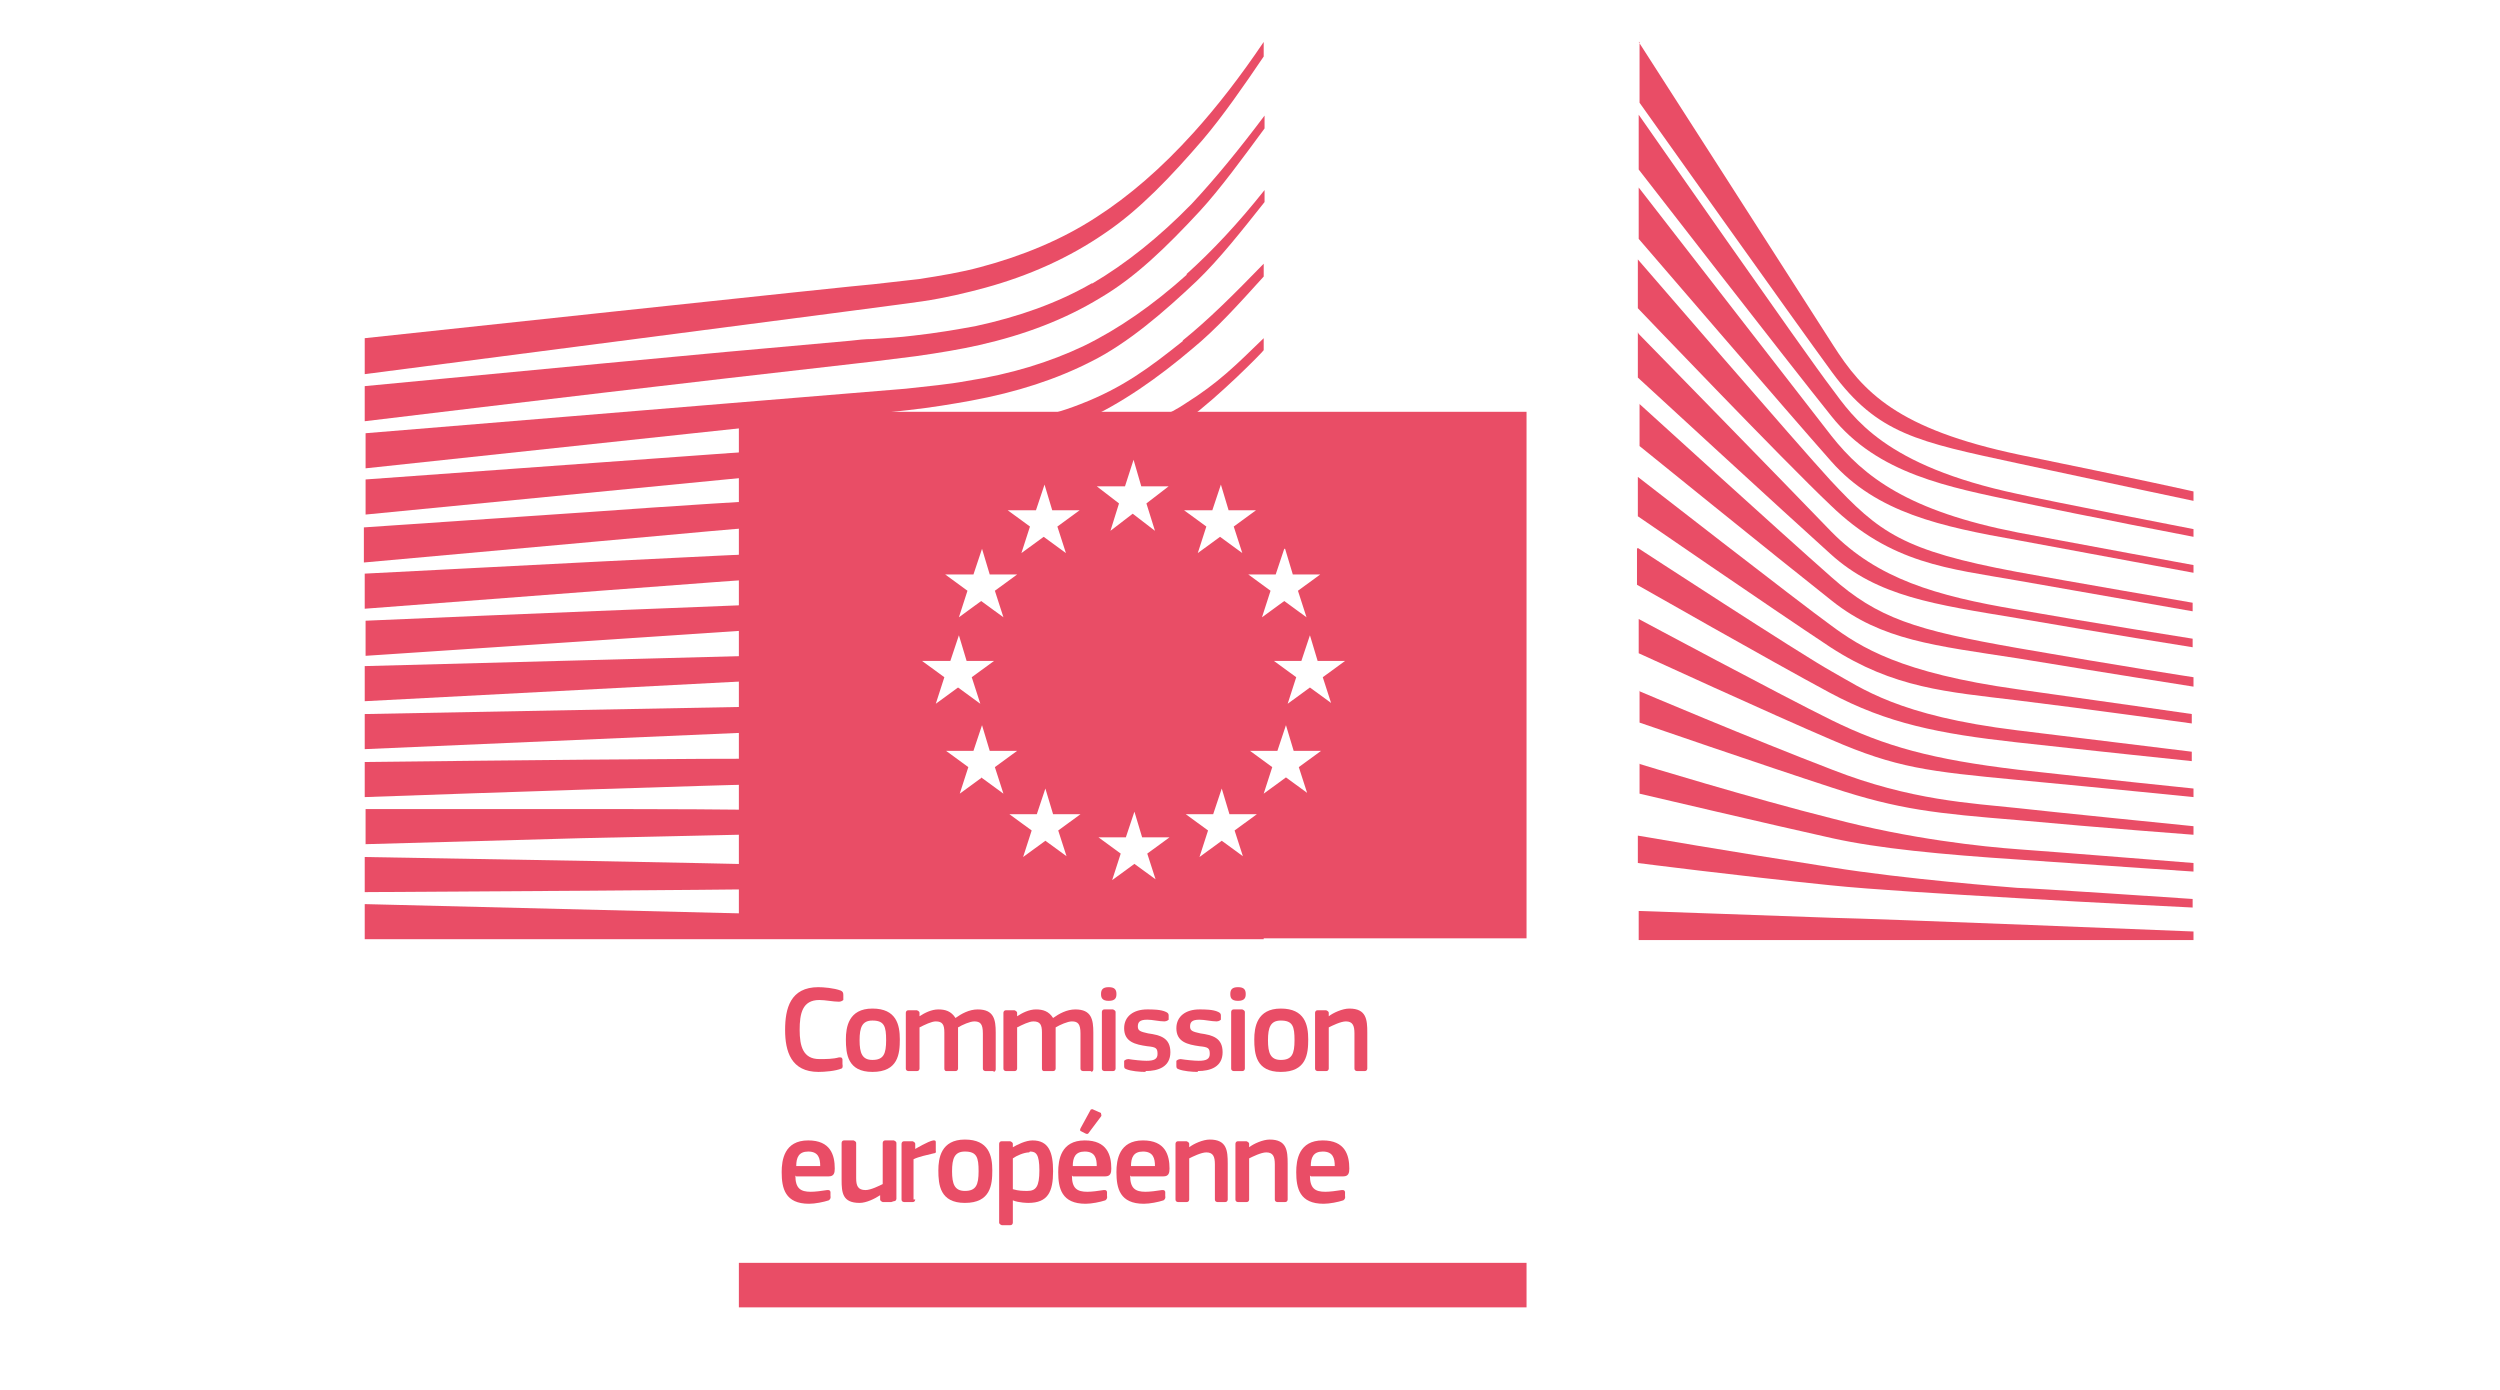 <?xml version="1.0" encoding="UTF-8"?><svg id="Calque_1" xmlns="http://www.w3.org/2000/svg" viewBox="0 0 29.2 16.24"><path d="m4.26,4.37s6.33-.82,6.51-.85c.27-.04.52-.1.74-.16.51-.14.98-.35,1.4-.64.4-.27.77-.66,1.14-1.09.23-.27.48-.63.71-.97v-.17c-.27.4-.54.75-.82,1.06-.37.41-.75.74-1.14.99-.4.26-.86.45-1.35.58-.22.06-.46.1-.72.14-.18.02-.36.04-.53.06-.07,0-5.94.63-5.94.63v.41Z" style="fill:#e94d66;"/><path d="m12.75,3.31c-.4.23-.85.39-1.36.5-.22.04-.45.08-.72.11-.16.02-.32.03-.48.04-.09,0-.17.01-.26.02-1.94.17-3.87.36-5.67.53v.41c1.82-.22,3.76-.45,5.7-.67.09-.01.17-.02.26-.03.16-.02.32-.04.48-.06.28-.04.52-.08.74-.13.53-.12,1-.3,1.41-.55.41-.24.77-.59,1.16-1.01.24-.26.51-.63.76-.97v-.15c-.3.4-.58.74-.85,1.03-.38.39-.77.7-1.16.93Z" style="fill:#e94d66;"/><path d="m13.86,3.21c-.39.35-.79.63-1.2.83-.4.19-.85.33-1.37.41-.21.04-.45.06-.71.09l-6.31.52v.41l5.61-.6.73-.08c.27-.03.51-.07.73-.11.54-.1,1-.25,1.41-.46.42-.21.84-.57,1.23-.94.26-.25.52-.58.79-.92v-.14c-.31.39-.61.71-.91.98Z" style="fill:#e94d66;"/><path d="m13.73,5s.1-.07.14-.1c.37-.27.89-.8.89-.81v-.14c-.34.33-.53.52-.91.76-.19.13-.44.23-.69.32.19-.02.37-.02.56-.02Z" style="fill:#e94d66;"/><path d="m11.05,5.97c.08-.1.17-.19.27-.28-.05,0-.1.01-.16.02-.32.03-.64.05-.96.07-.15,0-.31.02-.46.02-.95.05-1.89.11-2.85.18l-2.64.18v.41l2.66-.24c.86-.08,1.86-.17,2.84-.25l.71-.05c.22-.02.4-.03.57-.05Z" style="fill:#e94d66;"/><path d="m10.67,6.64c.03-.09.07-.17.11-.26-.12,0-.25.01-.39.02l-.71.03c-1.75.08-3.5.17-5.42.27v.41c1.84-.14,3.64-.28,5.44-.41l.7-.05c.09,0,.18-.01.26-.02Z" style="fill:#e94d66;"/><path d="m10.55,7.12s.01-.08.02-.11c-.07,0-.15,0-.23,0l-.7.02c-1.76.07-3.55.14-5.37.22v.41c1.81-.12,3.59-.24,5.39-.36l.7-.04c.07,0,.13,0,.19-.01,0-.05,0-.09,0-.14Z" style="fill:#e94d66;"/><path d="m10.53,7.71s0-.03,0-.05c0,.01,0,.03,0,.04,0-.03,0-.05,0-.08-.08,0-.16,0-.25,0l-6.02.16v.41l5.34-.28.69-.04c.08,0,.16,0,.23-.01,0-.06,0-.11,0-.17Z" style="fill:#e94d66;"/><path d="m10.51,8.24c-.15,0-.3,0-.45,0-.17,0-.34,0-.51,0l-5.29.1v.41l5.3-.23c.17,0,.34-.01.5-.02.15,0,.3-.01.44-.02,0-.08,0-.17,0-.25Z" style="fill:#e94d66;"/><path d="m10.42,8.86c-.09,0-.17,0-.26,0-.21,0-.43,0-.64,0-1.75,0-3.49.02-5.26.04v.41c1.69-.06,3.48-.12,5.27-.17.21,0,.42-.01.64-.02.08,0,.15,0,.23,0,0-.08,0-.17.02-.25Z" style="fill:#e94d66;"/><path d="m10.48,9.47h-.97c-.93-.02-1.86-.02-2.73-.02h-2.51v.41l2.52-.07c.87-.02,1.79-.04,2.72-.06h1.1c-.06-.09-.1-.18-.14-.26Z" style="fill:#e94d66;"/><path d="m11.08,10.13s-.03-.02-.04-.02c-.06,0-.13,0-.19,0h-1.36c-1.73-.04-3.46-.07-5.23-.1v.41c1.69-.01,3.47-.02,5.23-.04l1.36-.02c.25,0,.49,0,.74-.01-.18-.05-.35-.11-.51-.2Z" style="fill:#e94d66;"/><polygon points="14.76 10.82 4.26 10.56 4.26 10.97 14.76 10.97 14.76 10.82" style="fill:#e94d66;"/><path d="m13.82,3.98c-.4.32-.71.55-1.2.74-.43.17-.88.24-1.4.31-.34.05-.69.12-1.02.14-.14,0-.28.02-.41.03l-5.52.4v.41l5.54-.54.72-.07c.27-.03.5-.05.72-.09.54-.09,1-.22,1.41-.4.43-.19.87-.5,1.27-.84.28-.23.54-.52.83-.84v-.15c-.35.36-.64.65-.95.9Z" style="fill:#e94d66;"/><path d="m8.63,4.81v6.15h9.2v-6.15h-9.2Zm6.38,1.6l.09.3h.32l-.26.19.1.31-.26-.19-.26.19.1-.31-.26-.19h.32l.1-.3Zm-.85-.45l.1-.3.09.3h.32l-.26.19.1.31-.26-.19-.26.19.1-.31-.26-.19h.32Zm-2.06,0l.1-.3.09.3h.32l-.26.19.1.31-.26-.19-.26.19.1-.31-.26-.19h.32Zm-.73.75l.1-.3.09.3h.32l-.26.19.1.31-.26-.19-.26.19.1-.31-.26-.19h.32Zm-.59,1.01h.32l.1-.3.09.3h.32l-.26.19.1.31-.26-.19-.26.19.1-.31-.26-.19Zm.69,1.36l-.26.19.1-.31-.26-.19h.32l.1-.3.09.3h.32l-.26.19.1.31-.26-.19Zm1,.93l-.26-.19-.26.19.1-.31-.26-.19h.32l.1-.3.09.3h.32l-.26.19.1.31Zm.67-4.33l.1-.31.09.31h.32l-.26.2.1.32-.26-.2-.26.2.1-.32-.26-.2h.32Zm.37,4.6l-.26-.19-.26.19.1-.31-.26-.19h.32l.1-.3.09.3h.32l-.26.19.1.31Zm1.02-.27l-.26-.19-.26.19.1-.31-.26-.19h.32l.1-.3.09.3h.32l-.26.19.1.31Zm.75-.74l-.26-.19-.26.19.1-.31-.26-.19h.32l.1-.3.09.3h.32l-.26.19.1.31Zm.28-1.05l-.26-.19-.26.19.1-.31-.26-.19h.32l.1-.3.09.3h.32l-.26.19.1.31Z" style="fill:#e94d66;"/><polygon points="8.63 15.27 17.83 15.27 17.83 14.75 8.63 14.75 8.63 15.27 8.63 15.27" style="fill:#e94d66;"/><path d="m19.14.49s1.92,2.99,2.27,3.54c.35.55.75.98,2.17,1.28,1.42.29,2.04.43,2.04.43v.11s-.9-.19-2.06-.44c-1.16-.25-1.63-.34-2.16-1.06-.44-.6-2.25-3.15-2.25-3.15V.49Z" style="fill:#e94d66;"/><path d="m19.14,1.34s1.98,2.84,2.25,3.19c.26.35.62.91,2.18,1.24.4.09,2.05.41,2.05.41v.09s-1.25-.24-2.05-.41c-.8-.17-1.64-.32-2.18-1-.49-.61-2.25-2.88-2.25-2.88v-.64Z" style="fill:#e94d66;"/><path d="m19.14,2.19s1.87,2.41,2.25,2.9c.38.48.9.88,2.18,1.13.74.14,2.05.38,2.05.38v.09s-1.14-.21-2.05-.38c-.9-.16-1.65-.32-2.18-.92-.47-.53-2.25-2.6-2.25-2.6v-.6Z" style="fill:#e94d66;"/><path d="m19.13,3.03s1.89,2.19,2.25,2.58c.57.61.84.82,2.18,1.07.54.1,2.05.36,2.05.36v.1s-1.25-.22-2.05-.36c-.79-.14-1.47-.19-2.18-.88-.55-.52-2.25-2.3-2.25-2.3v-.56Z" style="fill:#e94d66;"/><path d="m19.14,3.9s1.75,1.79,2.25,2.31c.54.55,1.22.75,2.17.91.91.16,2.05.34,2.05.34v.1s-1.07-.17-2.05-.34c-.96-.16-1.63-.25-2.18-.75-.49-.44-2.25-2.06-2.25-2.06v-.53Z" style="fill:#e94d66;"/><path d="m19.14,4.71s1.66,1.51,2.25,2.03c.54.48.98.62,2.18.83,1.2.21,2.05.34,2.05.34v.11s-1.08-.17-2.05-.33c-.97-.15-1.59-.21-2.17-.67-.67-.53-2.25-1.81-2.25-1.81v-.49Z" style="fill:#e94d66;"/><path d="m19.13,5.57s1.89,1.47,2.25,1.73c.35.26.82.56,2.18.75,1.35.19,2.04.29,2.04.29v.11s-1.22-.17-2.04-.27c-.82-.1-1.44-.14-2.18-.62-.71-.47-2.25-1.53-2.25-1.53v-.46Z" style="fill:#e94d66;"/><path d="m19.13,6.4s1.9,1.24,2.26,1.44c.36.2.78.52,2.17.69,1.39.17,2.04.25,2.04.25v.11s-1.15-.12-2.05-.22c-.9-.1-1.51-.22-2.18-.58-.67-.36-2.25-1.26-2.25-1.26v-.42Z" style="fill:#e94d66;"/><path d="m19.14,7.23s1.68.9,2.25,1.18c.63.31,1.18.46,2.18.58.98.11,2.05.22,2.05.22v.1s-.99-.1-2.05-.2c-1.05-.1-1.42-.14-2.18-.47-.68-.29-2.25-1.01-2.25-1.01v-.39Z" style="fill:#e94d66;"/><path d="m19.14,8.07s1.32.56,2.26.92c.92.36,1.62.39,2.18.45.25.03,2.04.21,2.04.21v.1s-1.07-.08-2.04-.17c-.97-.08-1.39-.12-2.18-.38-.8-.26-2.25-.76-2.25-.76v-.37Z" style="fill:#e94d66;"/><path d="m19.14,8.92s1.34.41,2.26.64c.91.24,1.76.33,2.18.36.42.03,2.04.16,2.04.16v.1s-.91-.06-2.04-.14c-.91-.06-1.64-.13-2.18-.25-.59-.13-2.25-.52-2.25-.52v-.35Z" style="fill:#e94d66;"/><path d="m19.13,9.76s1.1.19,2.26.37c.87.14,2.05.23,2.17.24.13,0,2.05.13,2.05.13v.1s-1.23-.06-2.05-.11c-.85-.05-1.7-.1-2.18-.15-1.08-.11-2.25-.26-2.25-.26v-.34Z" style="fill:#e94d66;"/><path d="m19.14,10.64s1.73.06,2.26.08c.53.01,4.22.16,4.22.16v.1h-6.48v-.33Z" style="fill:#e94d66;"/><path d="m9.55,11.53c.07,0,.19.01.27.04.02.01.03.02.03.05v.06s-.02.02-.05.02c-.07,0-.16-.02-.23-.02-.2,0-.23.16-.23.35s.04.34.23.34c.08,0,.16,0,.23-.02.03,0,.03,0,.04.02v.06s.01.04-.01.05c-.07.03-.2.04-.27.04-.32,0-.39-.24-.39-.49s.06-.5.39-.5Z" style="fill:#e94d66;"/><path d="m10.19,12.52c-.29,0-.31-.21-.31-.38,0-.14.03-.36.31-.36s.32.19.32.36-.02.38-.32.38Zm0-.6c-.12,0-.15.08-.15.23s.03.23.15.23c.13,0,.16-.07.16-.23s-.02-.23-.16-.23Z" style="fill:#e94d66;"/><path d="m11.61,12.51h-.1s-.03,0-.03-.03v-.41c0-.11-.03-.14-.1-.14-.05,0-.14.04-.19.07,0,.01,0,.04,0,.07v.41s0,.03-.03.03h-.11s-.02,0-.02-.03v-.42c0-.09-.02-.13-.1-.13-.05,0-.13.04-.19.07v.48s0,.03-.03.03h-.1s-.03,0-.03-.03v-.65s0-.03.03-.03h.1s.03.01.03.03v.04h0c.06-.04.14-.08.22-.08.08,0,.15.02.2.1.07-.05.16-.1.26-.1.19,0,.21.12.21.27v.43s0,.03-.03.03Z" style="fill:#e94d66;"/><path d="m12.75,12.51h-.1s-.03,0-.03-.03v-.41c0-.11-.03-.14-.1-.14-.05,0-.14.04-.19.07,0,.01,0,.04,0,.07v.41s0,.03-.03.03h-.11s-.02,0-.02-.03v-.42c0-.09-.02-.13-.1-.13-.05,0-.13.04-.19.07v.48s0,.03-.03.03h-.1s-.03,0-.03-.03v-.65s0-.03.03-.03h.1s.03.01.03.03v.04h0c.06-.04.14-.08.22-.08.08,0,.15.02.2.1.07-.05.16-.1.26-.1.19,0,.21.12.21.27v.43s0,.03-.03.03Z" style="fill:#e94d66;"/><path d="m12.95,11.69c-.08,0-.09-.04-.09-.08,0-.05.02-.08.09-.08s.09.03.09.08c0,.04-.01.08-.09.08Zm.08.79s0,.03-.03.03h-.1s-.03,0-.03-.03v-.66s0-.03.03-.03h.1s.03.01.03.03v.66Z" style="fill:#e94d66;"/><path d="m13.38,12.52c-.07,0-.17-.01-.22-.03-.03-.01-.03-.02-.03-.05v-.05s.02-.02.05-.02c.06.01.16.02.21.02.09,0,.13-.02.13-.08,0-.07-.02-.08-.12-.09-.14-.02-.27-.05-.27-.21,0-.14.11-.22.27-.22.06,0,.16,0,.22.03.02.01.03.02.03.04v.05s-.02.02-.05.02c-.06,0-.14-.02-.2-.02-.09,0-.11.03-.11.08s.03.06.12.08c.14.02.26.05.26.22s-.14.22-.29.22Z" style="fill:#e94d66;"/><path d="m13.99,12.52c-.07,0-.17-.01-.22-.03-.03-.01-.03-.02-.03-.05v-.05s.02-.02.05-.02c.06.01.16.02.21.02.09,0,.13-.02.13-.08,0-.07-.02-.08-.12-.09-.14-.02-.27-.05-.27-.21,0-.14.11-.22.27-.22.06,0,.16,0,.22.03.02.01.03.02.03.04v.05s-.02.02-.05.02c-.06,0-.14-.02-.2-.02-.09,0-.11.03-.11.08s.03.06.12.08c.14.02.26.05.26.22s-.14.22-.29.22Z" style="fill:#e94d66;"/><path d="m14.46,11.69c-.08,0-.09-.04-.09-.08,0-.05.02-.08.09-.08s.09.03.09.08c0,.04-.01.08-.09.08Zm.08.79s0,.03-.03.03h-.1s-.03,0-.03-.03v-.66s0-.03.03-.03h.1s.03.01.03.03v.66Z" style="fill:#e94d66;"/><path d="m14.96,12.52c-.29,0-.31-.21-.31-.38,0-.14.03-.36.31-.36s.32.19.32.36-.02.38-.32.38Zm0-.6c-.12,0-.15.08-.15.23s.03.23.15.23c.13,0,.16-.07.16-.23s-.02-.23-.16-.23Z" style="fill:#e94d66;"/><path d="m15.95,12.51h-.1s-.03,0-.03-.03v-.41c0-.09-.02-.14-.1-.14-.06,0-.16.05-.2.07v.48s0,.03-.03.03h-.1s-.03,0-.03-.03v-.65s0-.03.03-.03h.1s.03.01.03.03v.04s0,0,0,0c.05-.04.16-.09.24-.09.2,0,.21.13.21.28v.42s0,.03-.03.03Z" style="fill:#e94d66;"/><path d="m9.29,13.73c0,.15.06.19.18.19.05,0,.13-.01.19-.02.03,0,.03,0,.04.02v.05s.01.03-.02.05c-.06.02-.16.04-.23.04-.28,0-.32-.18-.32-.37,0-.14.03-.37.31-.37.26,0,.31.17.31.33,0,.05-.01.09-.07.09h-.38Zm0-.11h.29c0-.09-.02-.17-.14-.17-.11,0-.14.07-.14.17Z" style="fill:#e94d66;"/><path d="m10.41,14.04h-.1s-.03-.01-.03-.03v-.05h0c-.06.04-.16.09-.24.09-.2,0-.21-.12-.21-.27v-.43s0-.03.03-.03h.11s.03.01.03.03v.41c0,.09.02.14.11.14.06,0,.16-.05.2-.07v-.48s0-.03.03-.03h.1s.03.01.03.03v.65s0,.03-.03.03Z" style="fill:#e94d66;"/><path d="m10.69,14.01s0,.03-.03.03h-.1s-.03,0-.03-.03v-.65s0-.03.03-.03h.1s.03.01.03.03v.06h0s.15-.09.21-.1c.02,0,.03,0,.03.02v.1s.01.03-.02.03c-.08.02-.18.04-.24.07v.47Z" style="fill:#e94d66;"/><path d="m11.27,14.05c-.29,0-.31-.21-.31-.38,0-.14.03-.36.31-.36s.32.19.32.36-.02.38-.32.38Zm0-.6c-.12,0-.15.08-.15.23s.03.23.15.23c.13,0,.16-.07.16-.23s-.02-.23-.16-.23Z" style="fill:#e94d66;"/><path d="m12.01,14.05s-.11,0-.18-.03h0v.26s0,.03-.03.03h-.1s-.03-.01-.03-.03v-.92s0-.03.03-.03h.1s.03.01.03.03v.04h0c.05-.03.15-.08.23-.08.19,0,.24.14.24.36,0,.24-.06.37-.29.37Zm.01-.59c-.06,0-.15.04-.19.07v.36c.07.02.12.02.17.02.1,0,.14-.05.14-.24s-.04-.22-.11-.22Z" style="fill:#e94d66;"/><path d="m12.52,13.73c0,.15.06.19.18.19.05,0,.13-.01.19-.02.03,0,.03,0,.04.02v.05s.01.03-.02.05c-.06.02-.16.04-.23.04-.28,0-.32-.18-.32-.37,0-.14.03-.37.31-.37.26,0,.31.17.31.33,0,.05-.01.09-.07.09h-.38Zm0-.11h.29c0-.09-.02-.17-.14-.17-.11,0-.14.07-.14.17Zm.34-.61s.01.02,0,.03l-.15.2s-.01.01-.03,0l-.06-.03s-.01-.01,0-.03l.12-.22s.02-.01.03,0l.09.04Z" style="fill:#e94d66;"/><path d="m13.2,13.73c0,.15.06.19.18.19.05,0,.13-.01.19-.02.03,0,.03,0,.04.02v.05s.01.03-.02.05c-.06.02-.16.04-.23.04-.28,0-.32-.18-.32-.37,0-.14.03-.37.31-.37.26,0,.31.17.31.33,0,.05-.01.09-.07.09h-.38Zm0-.11h.29c0-.09-.02-.17-.14-.17-.11,0-.14.07-.14.17Z" style="fill:#e94d66;"/><path d="m14.32,14.04h-.1s-.03,0-.03-.03v-.41c0-.09-.02-.14-.1-.14-.06,0-.16.05-.2.07v.48s0,.03-.03.03h-.1s-.03,0-.03-.03v-.65s0-.03.03-.03h.1s.03.01.03.03v.04s0,0,0,0c.05-.04.16-.09.24-.09.2,0,.21.13.21.28v.42s0,.03-.03.03Z" style="fill:#e94d66;"/><path d="m15.02,14.04h-.1s-.03,0-.03-.03v-.41c0-.09-.02-.14-.1-.14-.06,0-.16.05-.2.07v.48s0,.03-.03.03h-.1s-.03,0-.03-.03v-.65s0-.03.03-.03h.1s.03.01.03.03v.04s0,0,0,0c.05-.04.16-.09.24-.09.2,0,.21.13.21.28v.42s0,.03-.03.03Z" style="fill:#e94d66;"/><path d="m15.3,13.73c0,.15.06.19.18.19.05,0,.13-.01.19-.02.03,0,.03,0,.04.02v.05s.01.03-.02.05c-.06.02-.16.04-.23.04-.28,0-.32-.18-.32-.37,0-.14.03-.37.31-.37.26,0,.31.17.31.33,0,.05-.01.09-.07.09h-.38Zm0-.11h.29c0-.09-.02-.17-.14-.17-.11,0-.14.07-.14.17Z" style="fill:#e94d66;"/></svg>